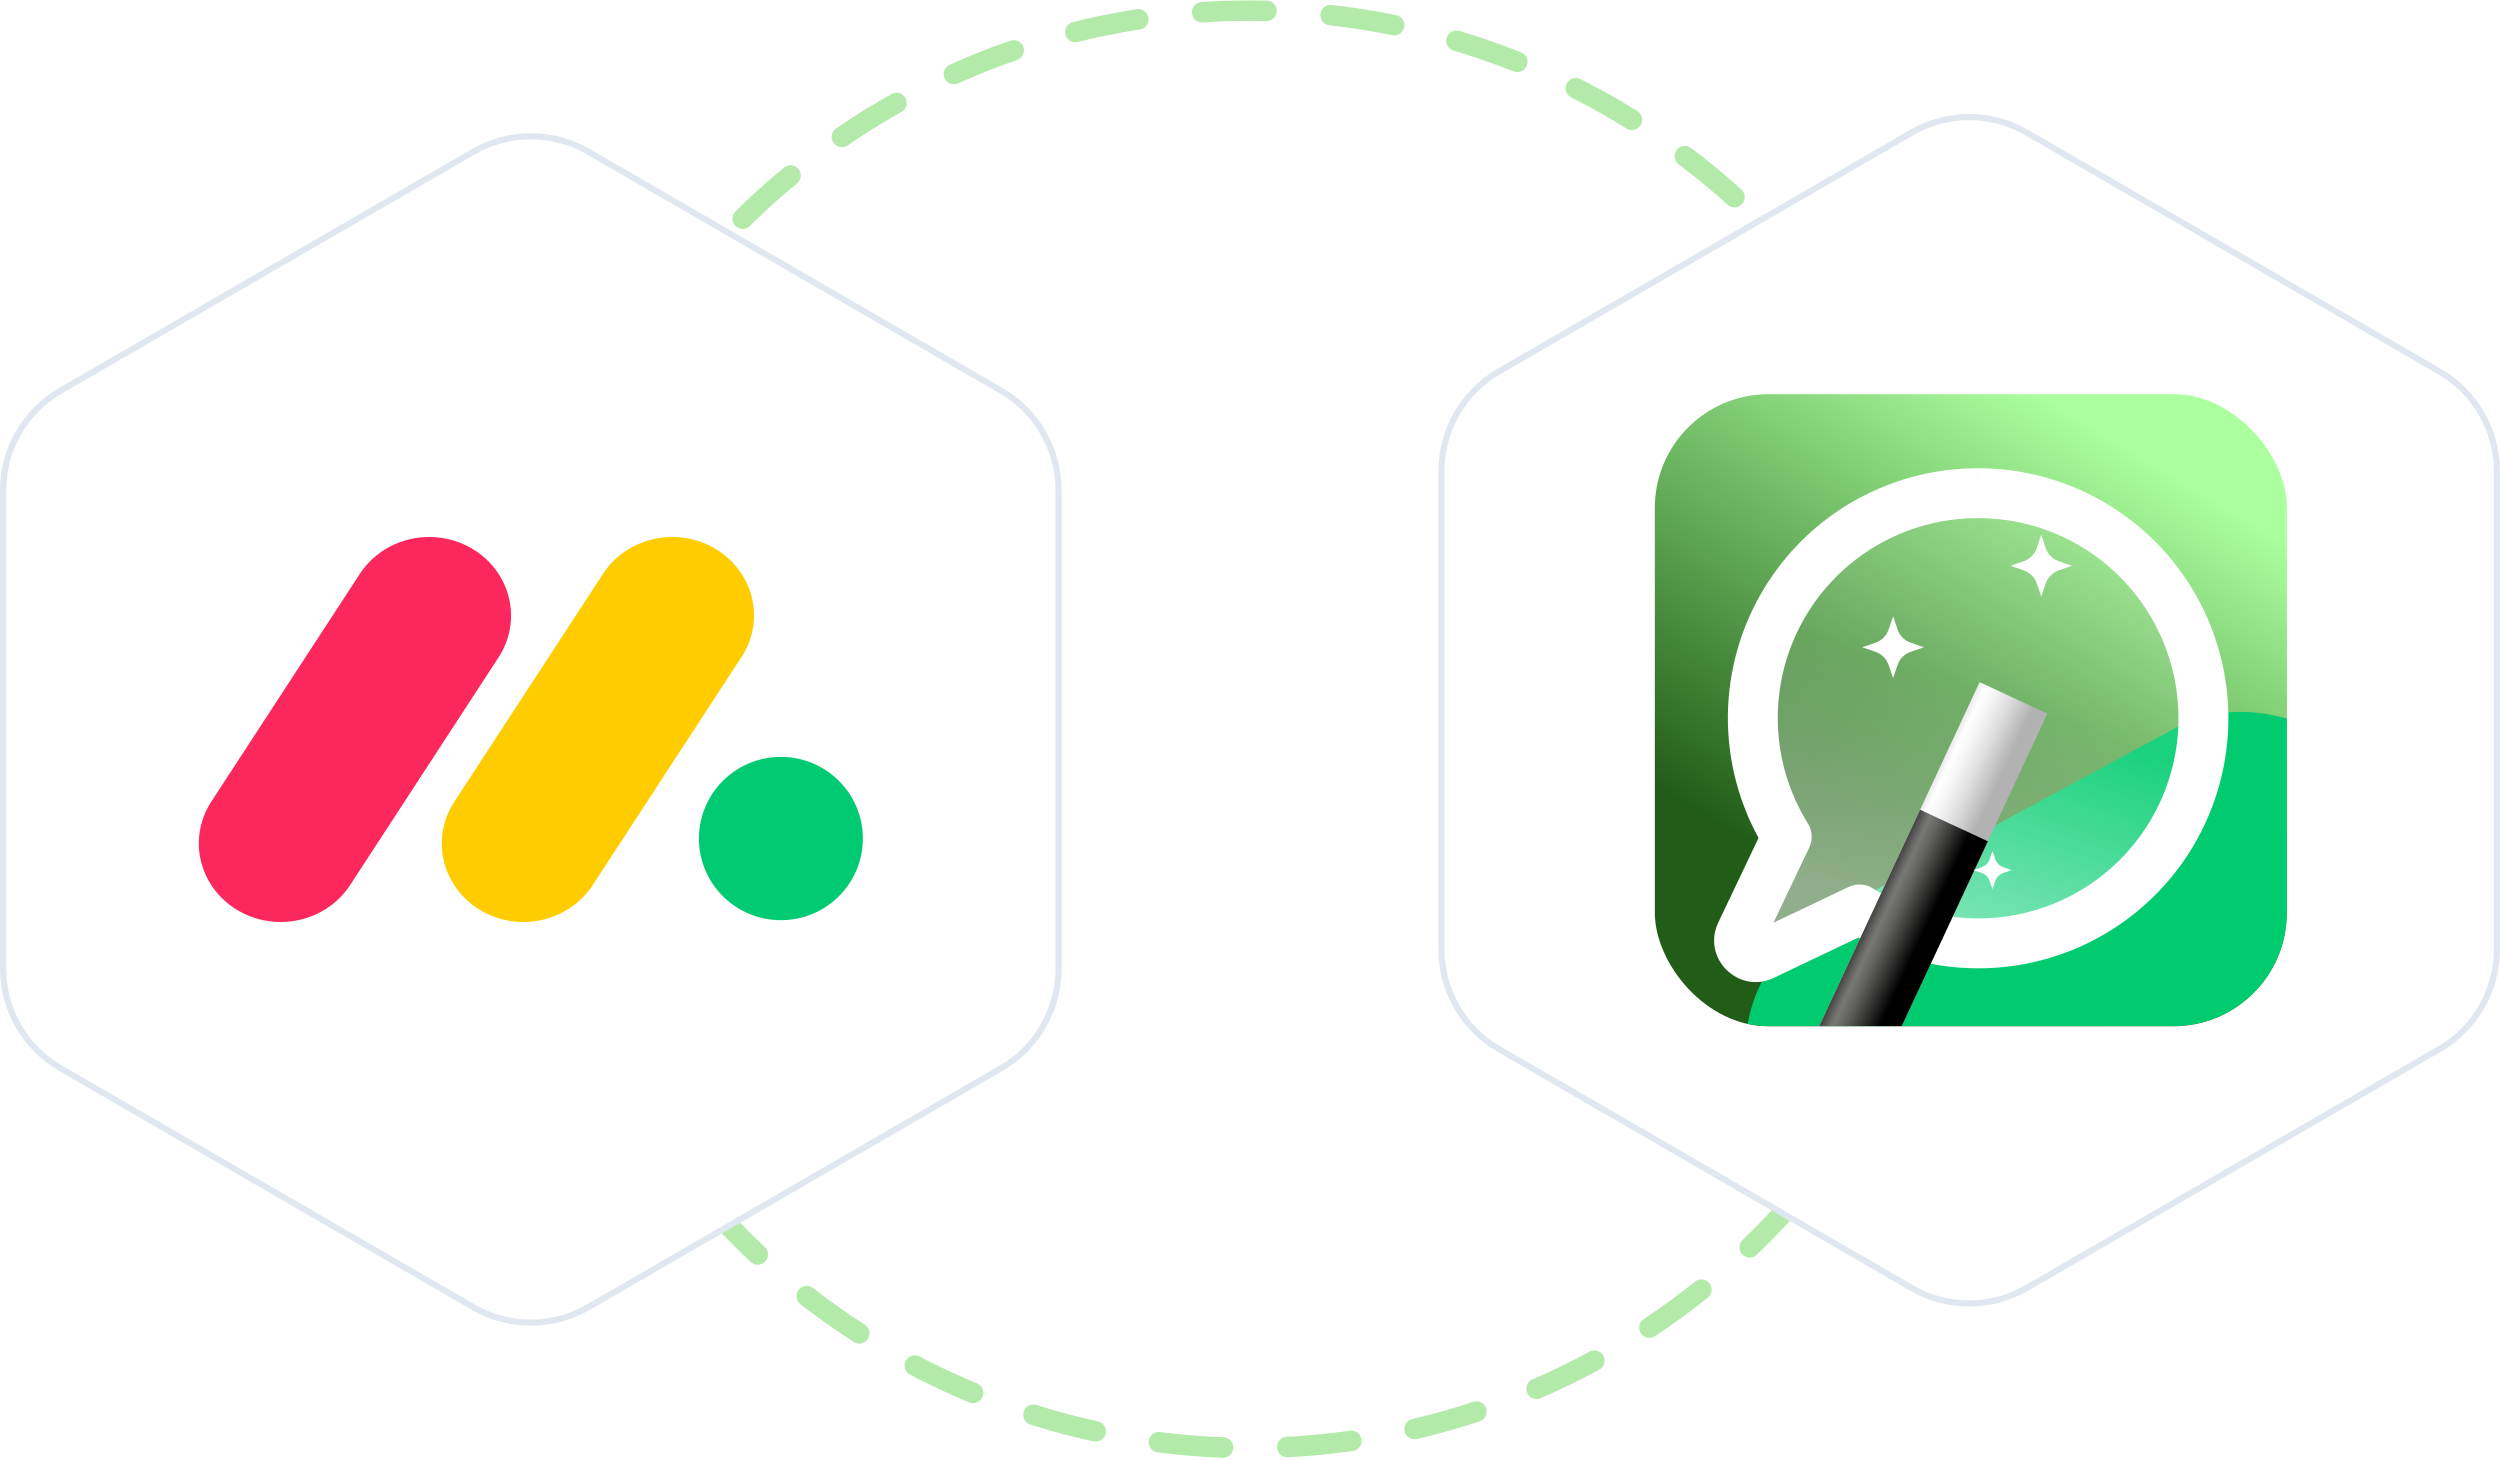 <svg width="704" height="411" viewBox="0 0 704 411" fill="none" xmlns="http://www.w3.org/2000/svg">
<ellipse cx="351.998" cy="205.377" rx="203.016" ry="202.377" stroke="#69D757" stroke-opacity="0.5" stroke-width="5.779" stroke-linecap="round" stroke-dasharray="18.11 18.11"/>
<path d="M133.312 42.717C143.319 36.925 155.647 36.925 165.653 42.717L281.925 110.024C291.931 115.817 298.097 126.522 298.097 138.109V272.724C298.097 284.311 291.931 295.016 281.925 300.809L165.653 368.115C155.647 373.908 143.319 373.908 133.312 368.115L17.041 300.809C7.035 295.016 0.869 284.311 0.869 272.724V138.109C0.869 126.522 7.035 115.817 17.041 110.024L133.312 42.717Z" fill="white" stroke="#E1E7F0" stroke-width="1.738"/>
<path d="M79.021 259.635C70.639 259.628 62.921 255.253 58.865 248.208C54.808 241.163 55.051 232.559 59.5 225.737L101.007 162.093C105.271 155.163 113.114 151.001 121.491 151.221C129.869 151.442 137.463 156.011 141.324 163.155C145.186 170.299 144.708 178.892 140.075 185.6L98.592 249.243C94.373 255.719 86.975 259.647 79.021 259.635Z" fill="#FB275D"/>
<path d="M147.398 259.636C139.03 259.628 131.325 255.263 127.275 248.235C123.225 241.207 123.467 232.624 127.909 225.817L169.336 162.325C173.533 155.294 181.403 151.032 189.844 151.219C198.285 151.406 205.941 156.013 209.795 163.222C213.649 170.432 213.081 179.087 208.315 185.776L166.888 249.268C162.685 255.714 155.321 259.631 147.398 259.636Z" fill="#FFCC00"/>
<path d="M219.902 259.121C232.65 259.121 242.985 248.828 242.985 236.132C242.985 223.435 232.65 213.143 219.902 213.143C207.154 213.143 196.819 223.435 196.819 236.132C196.819 248.828 207.154 259.121 219.902 259.121Z" fill="#00CA72"/>
<path d="M538.346 37.315C548.353 31.522 560.681 31.522 570.687 37.315L686.959 104.622C696.965 110.415 703.131 121.12 703.131 132.707V267.321C703.13 278.908 696.965 289.614 686.959 295.406L570.687 362.713C560.681 368.505 548.353 368.505 538.346 362.713L422.075 295.406C412.069 289.614 405.903 278.908 405.903 267.321V132.707C405.903 121.12 412.069 110.415 422.075 104.622L538.346 37.315Z" fill="white" stroke="#E1E7F0" stroke-width="1.738"/>
<g clip-path="url(#clip0_992_5125)">
<rect x="466" y="111" width="178" height="178" rx="32" fill="url(#paint0_linear_992_5125)"/>
<g filter="url(#filter0_f_992_5125)">
<rect x="476.43" y="278.582" width="197.52" height="84.828" rx="42.414" transform="rotate(-28.378 476.43 278.582)" fill="#00CC6F"/>
</g>
<g filter="url(#filter1_d_992_5125)">
<path fill-rule="evenodd" clip-rule="evenodd" d="M556.977 127.688C567.876 127.669 578.631 130.181 588.394 135.026C598.161 139.872 606.669 146.921 613.248 155.616C619.826 164.311 624.296 174.415 626.303 185.132C628.311 195.849 627.803 206.885 624.818 217.372C621.833 227.859 616.454 237.509 609.104 245.563C601.754 253.616 592.634 259.853 582.463 263.781C572.292 267.709 561.347 269.221 550.492 268.198C540.938 267.298 531.682 264.456 523.288 259.861L499.476 271.204C489.522 275.946 479.13 265.556 483.87 255.601L495.21 231.784C489.828 221.956 486.863 210.966 486.588 199.727C486.281 187.181 489.337 174.782 495.439 163.815C501.541 152.849 510.467 143.716 521.29 137.363C532.109 131.012 544.431 127.672 556.977 127.688ZM556.977 127.688C556.981 127.688 556.984 127.688 556.988 127.688L556.978 134.712L556.965 127.688C556.969 127.688 556.973 127.688 556.977 127.688ZM582.149 147.611C574.331 143.732 565.719 141.721 556.991 141.737L556.968 141.737C546.926 141.723 537.063 144.396 528.402 149.48C519.742 154.563 512.599 161.872 507.716 170.647C502.833 179.422 500.388 189.344 500.633 199.383C500.879 209.423 503.807 219.213 509.113 227.739C510.378 229.772 510.521 232.309 509.491 234.471L499.392 255.681L520.598 245.58C522.759 244.55 525.296 244.692 527.329 245.957C534.74 250.566 543.121 253.392 551.81 254.21C560.499 255.029 569.26 253.819 577.401 250.674C585.543 247.53 592.843 242.538 598.727 236.092C604.61 229.645 608.916 221.921 611.305 213.526C613.694 205.132 614.101 196.298 612.494 187.719C610.887 179.141 607.309 171.053 602.043 164.093C596.778 157.133 589.967 151.491 582.149 147.611Z" fill="white"/>
<path opacity="0.5" d="M557.151 136.586C591.551 136.586 619.438 164.473 619.438 198.873C619.438 233.273 591.551 261.16 557.151 261.16C545.604 261.16 534.79 258.018 525.518 252.542L494.395 266.78L490.18 262.097L502.264 228.343C497.544 219.569 494.864 209.534 494.864 198.873C494.864 164.473 522.751 136.586 557.151 136.586Z" fill="url(#paint1_linear_992_5125)"/>
</g>
<g filter="url(#filter2_d_992_5125)">
<path d="M557.453 172.337L576.531 181.215L447.535 457.903L428.457 449.025L557.453 172.337Z" fill="url(#paint2_linear_992_5125)"/>
<path d="M540.697 208.278L559.775 217.156L469.585 410.607L450.507 401.729L540.697 208.278Z" fill="url(#paint3_linear_992_5125)"/>
</g>
<path d="M574.816 150.633L576.086 154.35C576.681 156.092 578.049 157.46 579.79 158.055L583.508 159.324L579.79 160.594C578.049 161.188 576.681 162.556 576.086 164.298L574.816 168.016L573.547 164.298C572.952 162.556 571.584 161.188 569.842 160.594L566.125 159.324L569.842 158.055C571.584 157.46 572.952 156.092 573.547 154.35L574.816 150.633Z" fill="white"/>
<path d="M533.098 173.578L534.367 177.296C534.962 179.037 536.33 180.405 538.072 181L541.789 182.27L538.072 183.539C536.33 184.134 534.962 185.502 534.367 187.243L533.098 190.961L531.828 187.243C531.234 185.502 529.865 184.134 528.124 183.539L524.406 182.27L528.124 181C529.865 180.405 531.234 179.037 531.828 177.296L533.098 173.578Z" fill="white"/>
<path d="M561.08 239.633L561.867 241.936C562.235 243.015 563.083 243.863 564.162 244.231L566.465 245.018L564.162 245.804C563.083 246.173 562.235 247.02 561.867 248.099L561.08 250.403L560.294 248.099C559.925 247.02 559.078 246.173 557.999 245.804L555.695 245.018L557.999 244.231C559.078 243.863 559.925 243.015 560.294 241.936L561.08 239.633Z" fill="white"/>
</g>
<defs>
<filter id="filter0_f_992_5125" x="421.952" y="130.227" width="323.057" height="277.467" filterUnits="userSpaceOnUse" color-interpolation-filters="sRGB">
<feFlood flood-opacity="0" result="BackgroundImageFix"/>
<feBlend mode="normal" in="SourceGraphic" in2="BackgroundImageFix" result="shape"/>
<feGaussianBlur stdDeviation="34.766" result="effect1_foregroundBlur_992_5125"/>
</filter>
<filter id="filter1_d_992_5125" x="478.029" y="127.201" width="154.137" height="154.016" filterUnits="userSpaceOnUse" color-interpolation-filters="sRGB">
<feFlood flood-opacity="0" result="BackgroundImageFix"/>
<feColorMatrix in="SourceAlpha" type="matrix" values="0 0 0 0 0 0 0 0 0 0 0 0 0 0 0 0 0 0 127 0" result="hardAlpha"/>
<feOffset dy="4.172"/>
<feGaussianBlur stdDeviation="2.329"/>
<feComposite in2="hardAlpha" operator="out"/>
<feColorMatrix type="matrix" values="0 0 0 0 0 0 0 0 0 0 0 0 0 0 0 0 0 0 0.39 0"/>
<feBlend mode="normal" in2="BackgroundImageFix" result="effect1_dropShadow_992_5125"/>
<feBlend mode="normal" in="SourceGraphic" in2="effect1_dropShadow_992_5125" result="shape"/>
</filter>
<filter id="filter2_d_992_5125" x="395.369" y="159.002" width="214.25" height="351.741" filterUnits="userSpaceOnUse" color-interpolation-filters="sRGB">
<feFlood flood-opacity="0" result="BackgroundImageFix"/>
<feColorMatrix in="SourceAlpha" type="matrix" values="0 0 0 0 0 0 0 0 0 0 0 0 0 0 0 0 0 0 127 0" result="hardAlpha"/>
<feOffset dy="19.752"/>
<feGaussianBlur stdDeviation="16.544"/>
<feComposite in2="hardAlpha" operator="out"/>
<feColorMatrix type="matrix" values="0 0 0 0 0.035 0 0 0 0 0.247 0 0 0 0 0 0 0 0 1 0"/>
<feBlend mode="normal" in2="BackgroundImageFix" result="effect1_dropShadow_992_5125"/>
<feBlend mode="normal" in="SourceGraphic" in2="effect1_dropShadow_992_5125" result="shape"/>
</filter>
<linearGradient id="paint0_linear_992_5125" x1="541.094" y1="266.055" x2="617.932" y2="137.068" gradientUnits="userSpaceOnUse">
<stop stop-color="#215D17"/>
<stop offset="1" stop-color="#ABFF9E"/>
</linearGradient>
<linearGradient id="paint1_linear_992_5125" x1="549.785" y1="188.528" x2="528.23" y2="250.758" gradientUnits="userSpaceOnUse">
<stop stop-color="white" stop-opacity="0.2"/>
<stop offset="1" stop-color="white"/>
</linearGradient>
<linearGradient id="paint2_linear_992_5125" x1="508.785" y1="318.025" x2="489.803" y2="309.175" gradientUnits="userSpaceOnUse">
<stop offset="0.03" stop-color="#B2B2B2"/>
<stop offset="0.06" stop-color="#B5B5B5"/>
<stop offset="0.36" stop-color="#DDDDDD"/>
<stop offset="0.59" stop-color="#F5F5F5"/>
<stop offset="0.74" stop-color="white"/>
<stop offset="1" stop-color="#C6C6C6"/>
</linearGradient>
<linearGradient id="paint3_linear_992_5125" x1="511.432" y1="312.348" x2="492.45" y2="303.498" gradientUnits="userSpaceOnUse">
<stop offset="0.09"/>
<stop offset="0.33" stop-color="#373736"/>
<stop offset="0.55" stop-color="#656564"/>
<stop offset="0.67" stop-color="#777776"/>
<stop offset="0.73" stop-color="#676766"/>
<stop offset="0.84" stop-color="#40403F"/>
<stop offset="1"/>
</linearGradient>
<clipPath id="clip0_992_5125">
<rect x="466" y="111" width="178" height="178" rx="32" fill="white"/>
</clipPath>
</defs>
</svg>
